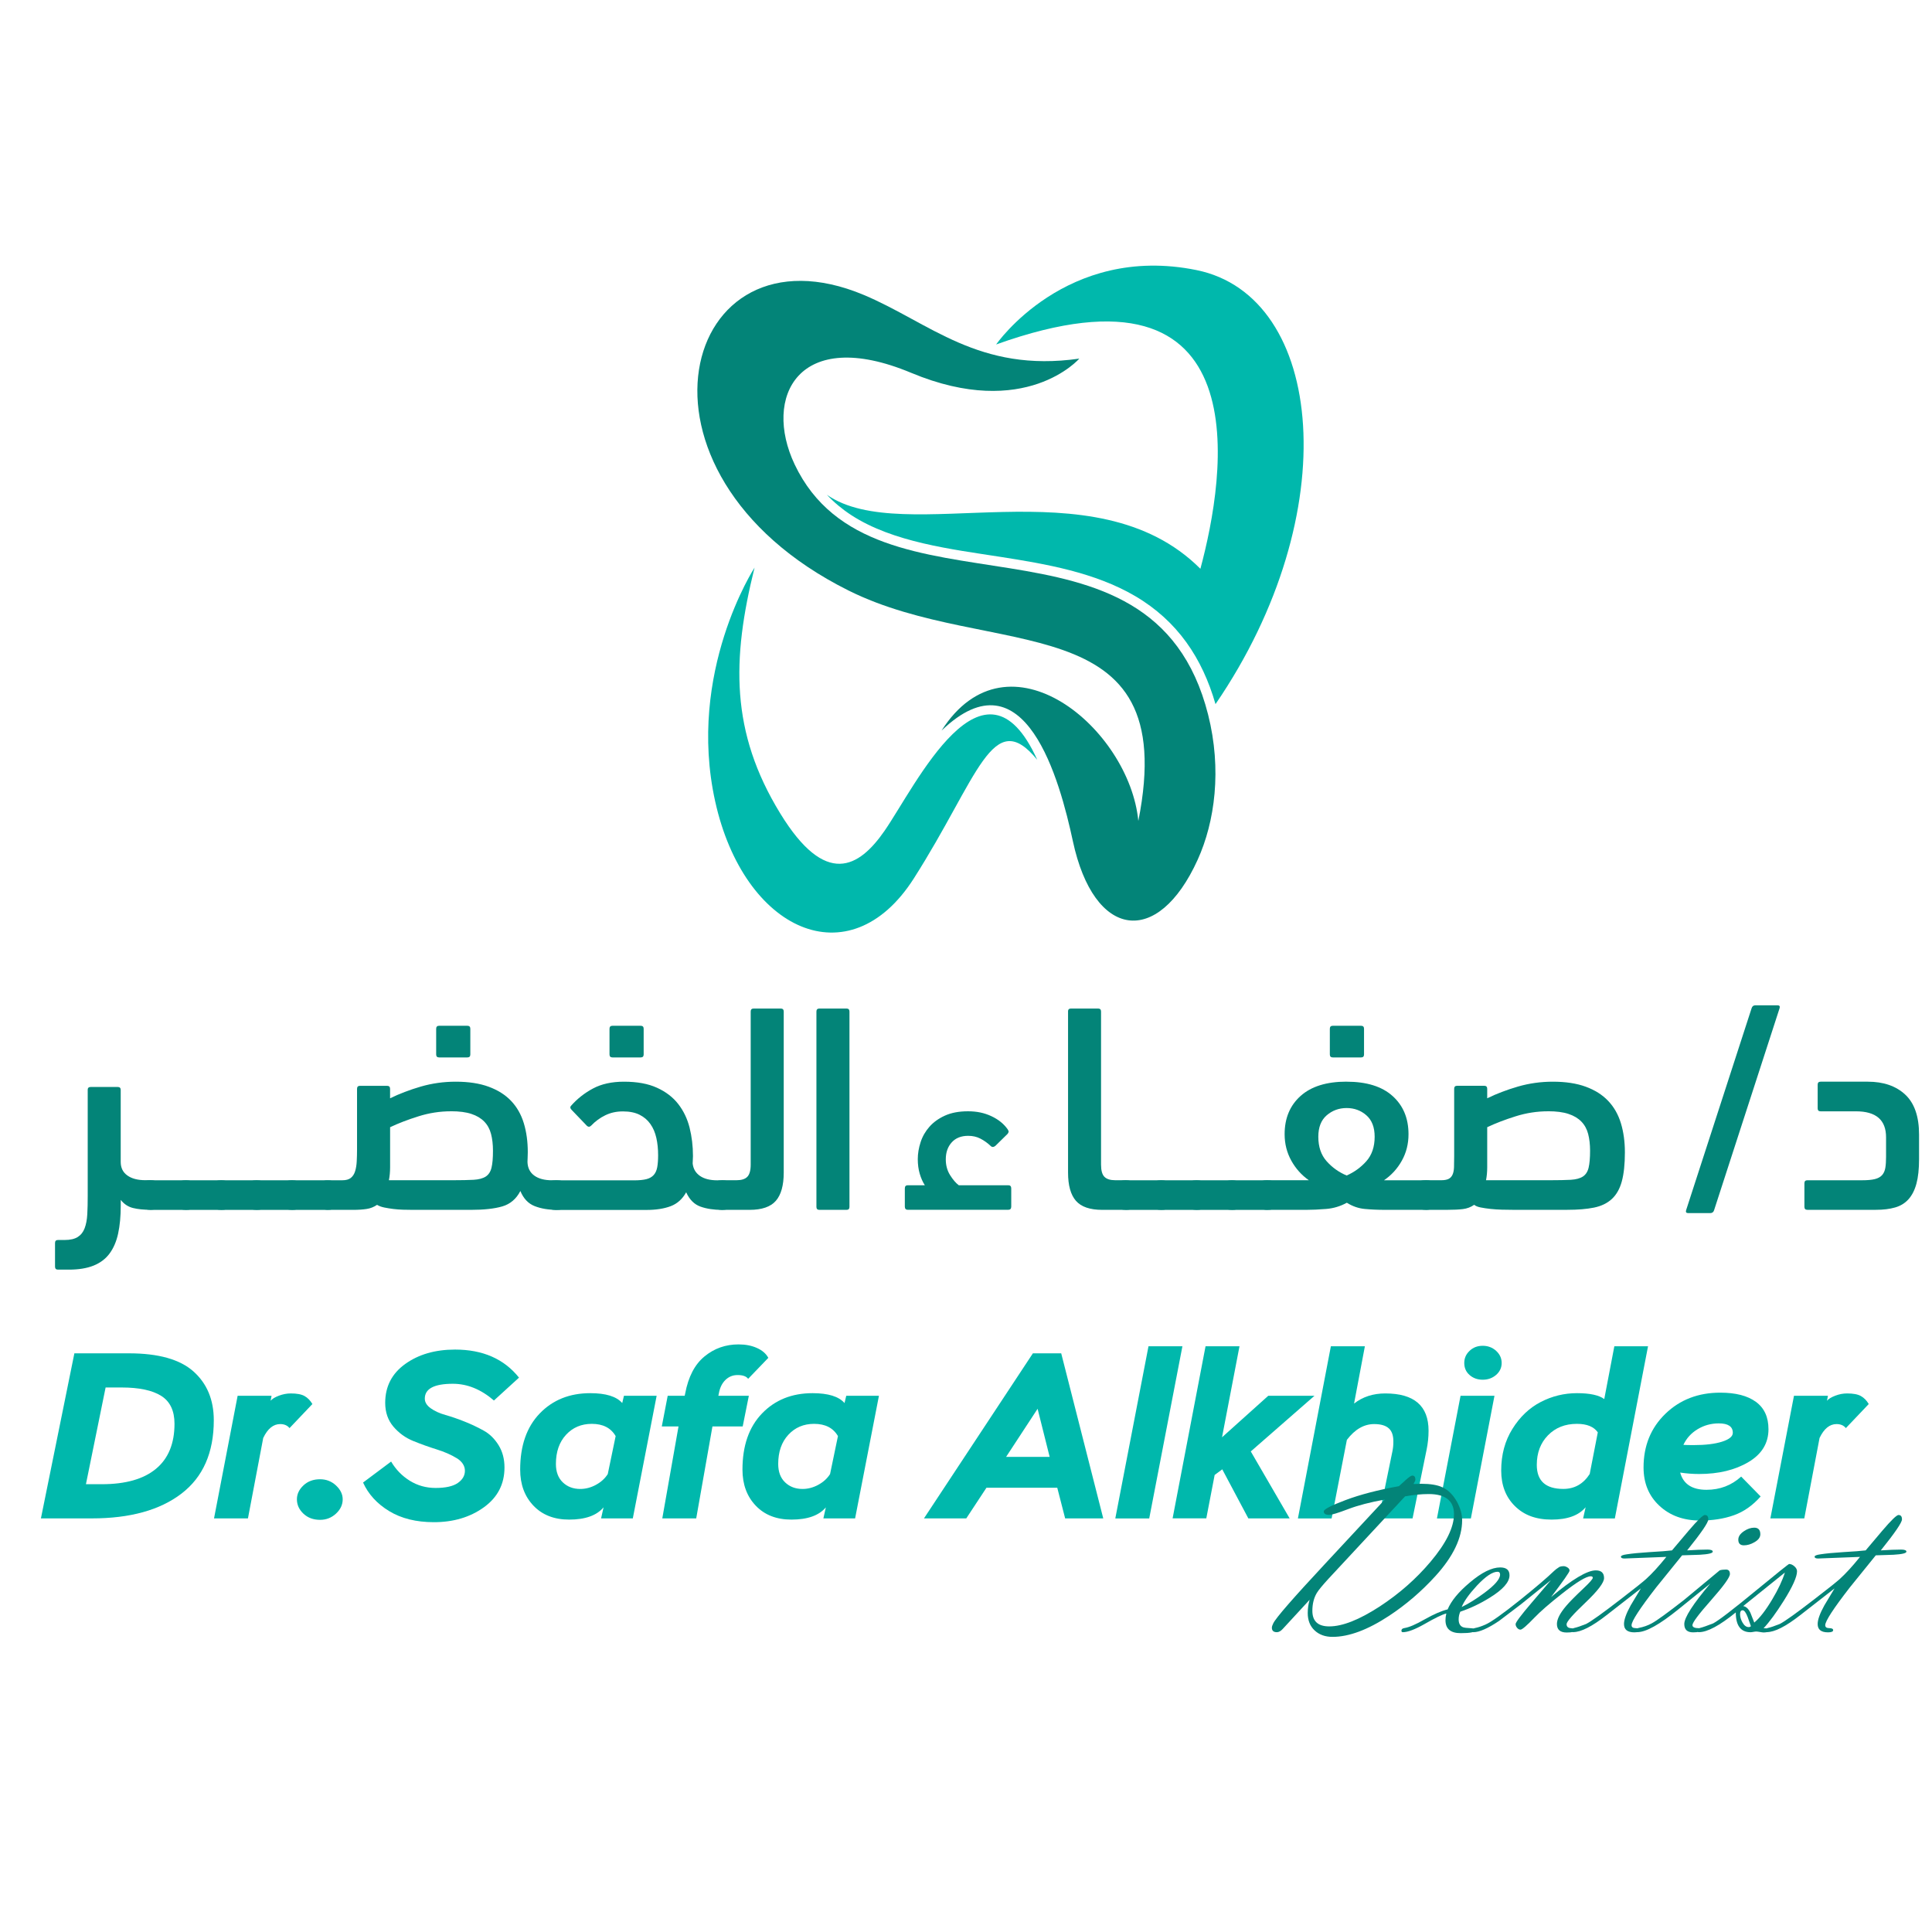<?xml version="1.0" encoding="UTF-8"?>
<svg id="Layer_1" data-name="Layer 1" xmlns="http://www.w3.org/2000/svg" version="1.1" viewBox="0 0 500 500">
  <defs>
    <style>
      .cls-1, .cls-2 {
        fill-rule: evenodd;
      }

      .cls-1, .cls-2, .cls-3, .cls-4 {
        stroke-width: 0px;
      }

      .cls-1, .cls-3 {
        fill: #038478;
      }

      .cls-2, .cls-4 {
        fill: #00b8ac;
      }
    </style>
  </defs>
  <g>
    <path class="cls-4" d="M19.24,350.24h14.13c7.64,0,13.21,1.57,16.71,4.7,3.5,3.13,5.25,7.34,5.25,12.63,0,8.38-2.79,14.71-8.37,18.98-5.58,4.27-13.31,6.41-23.2,6.41h-13.17l8.66-42.72ZM27.33,359.09l-5.09,25.02h4.14c6.11,0,10.77-1.32,13.97-3.97,3.2-2.64,4.81-6.53,4.81-11.66,0-3.38-1.15-5.79-3.44-7.23-2.29-1.44-5.71-2.17-10.25-2.17h-4.14Z"/>
    <path class="cls-4" d="M61.5,361.23h8.78l-.25,1.28c.42-.49,1.15-.93,2.16-1.31s2.04-.58,3.06-.58c1.57,0,2.76.22,3.56.67.81.45,1.48,1.14,2.04,2.07l-5.92,6.23c-.55-.69-1.36-1.04-2.42-1.04-1.78,0-3.25,1.2-4.39,3.6l-3.95,20.81h-8.78l6.11-31.74Z"/>
    <path class="cls-4" d="M78.53,384.42c1.12-1.06,2.56-1.59,4.3-1.59,1.61,0,2.99.54,4.14,1.62s1.72,2.27,1.72,3.57c0,1.38-.57,2.62-1.72,3.69s-2.52,1.62-4.14,1.62c-1.74,0-3.17-.53-4.3-1.59-1.12-1.06-1.69-2.3-1.69-3.72,0-1.34.56-2.54,1.69-3.6Z"/>
    <path class="cls-4" d="M118.18,377.37c-1.42-.88-3.14-1.63-5.15-2.26-2.02-.63-4.03-1.35-6.05-2.17-2.02-.81-3.73-2.05-5.16-3.72-1.42-1.67-2.13-3.72-2.13-6.16,0-4.23,1.73-7.59,5.19-10.07,3.46-2.48,7.75-3.72,12.89-3.72,7.17,0,12.69,2.42,16.55,7.26l-6.49,5.92c-3.35-2.89-6.89-4.33-10.63-4.33-4.84,0-7.26,1.28-7.26,3.84,0,.94.51,1.77,1.53,2.5,1.02.73,2.29,1.31,3.82,1.74,1.53.43,3.18,1,4.96,1.71,1.78.71,3.44,1.5,4.96,2.35,1.53.85,2.8,2.11,3.82,3.75,1.02,1.65,1.53,3.57,1.53,5.77,0,4.31-1.78,7.75-5.35,10.32-3.56,2.56-7.87,3.84-12.92,3.84-4.58,0-8.44-.96-11.58-2.87-3.14-1.91-5.39-4.38-6.75-7.39l7.26-5.43c1.23,2.08,2.84,3.73,4.84,4.97s4.22,1.86,6.68,1.86c2.59,0,4.5-.43,5.73-1.28s1.85-1.91,1.85-3.17-.71-2.39-2.13-3.27Z"/>
    <path class="cls-4" d="M156.2,390.1c-1.78,2.12-4.75,3.17-8.91,3.17-3.86,0-6.94-1.2-9.23-3.6s-3.44-5.51-3.44-9.34c0-6.19,1.69-11.03,5.06-14.53,3.37-3.5,7.73-5.25,13.08-5.25,4.03,0,6.79.85,8.27,2.56l.45-1.89h8.46l-6.17,31.74h-8.21l.64-2.87ZM154.23,384.27c1.32-.71,2.33-1.64,3.06-2.78l2.04-9.83c-1.23-2.12-3.29-3.17-6.17-3.17-2.72,0-4.94.95-6.68,2.84-1.74,1.89-2.61,4.4-2.61,7.54,0,2.03.59,3.62,1.78,4.76,1.19,1.14,2.69,1.71,4.52,1.71,1.4,0,2.76-.36,4.07-1.07Z"/>
    <path class="cls-4" d="M172.81,361.23h4.39l.13-.61c.81-4.31,2.47-7.51,5-9.58,2.52-2.08,5.46-3.11,8.81-3.11,1.78,0,3.36.3,4.74.92,1.38.61,2.37,1.46,2.96,2.56l-5.22,5.43c-.47-.65-1.38-.98-2.74-.98-1.23,0-2.28.43-3.15,1.28-.87.85-1.43,2.01-1.69,3.48l-.13.61h7.89l-1.59,7.93h-7.83l-4.2,23.8h-8.78l4.2-23.8h-4.33l1.53-7.93Z"/>
    <path class="cls-4" d="M213.73,390.1c-1.78,2.12-4.75,3.17-8.91,3.17-3.86,0-6.94-1.2-9.23-3.6s-3.44-5.51-3.44-9.34c0-6.19,1.69-11.03,5.06-14.53,3.37-3.5,7.73-5.25,13.08-5.25,4.03,0,6.79.85,8.27,2.56l.45-1.89h8.46l-6.17,31.74h-8.21l.64-2.87ZM211.76,384.27c1.32-.71,2.33-1.64,3.06-2.78l2.04-9.83c-1.23-2.12-3.29-3.17-6.17-3.17-2.72,0-4.94.95-6.68,2.84-1.74,1.89-2.61,4.4-2.61,7.54,0,2.03.59,3.62,1.78,4.76,1.19,1.14,2.69,1.71,4.52,1.71,1.4,0,2.76-.36,4.07-1.07Z"/>
    <path class="cls-4" d="M267.32,350.24h7.32l10.88,42.72h-9.86l-2.04-7.93h-18.33l-5.22,7.93h-10.95l28.19-42.72ZM260.38,377.04h11.27l-3.12-12.45-8.15,12.45Z"/>
    <path class="cls-4" d="M297.23,348.41h8.78l-8.59,44.56h-8.78l8.59-44.56Z"/>
    <path class="cls-4" d="M312,348.41h8.78l-4.52,23.56,11.96-10.74h11.96l-16.48,14.4,10.06,17.33h-10.69l-6.75-12.7-1.97,1.46-2.16,11.23h-8.72l8.53-44.56Z"/>
    <path class="cls-4" d="M344.45,348.41h8.78l-2.8,14.83c2.25-1.75,4.94-2.62,8.08-2.62,7.47,0,11.2,3.21,11.2,9.64,0,1.67-.17,3.32-.51,4.94l-3.63,17.76h-8.78l3.56-17.33c.17-.81.25-1.61.25-2.38.04-1.63-.34-2.82-1.15-3.57-.81-.75-2.08-1.13-3.82-1.13-2.63,0-4.99,1.36-7.06,4.09l-3.95,20.33h-8.72l8.53-44.56Z"/>
    <path class="cls-4" d="M377.99,361.23h8.78l-6.11,31.74h-8.78l6.11-31.74ZM380.32,349.6c.91-.88,2.05-1.31,3.41-1.31s2.51.44,3.47,1.31c.95.88,1.43,1.92,1.43,3.14s-.48,2.25-1.43,3.08c-.96.83-2.11,1.25-3.47,1.25s-2.49-.41-3.41-1.22-1.37-1.85-1.37-3.11.46-2.27,1.37-3.14Z"/>
    <path class="cls-4" d="M410.33,390.1c-1.78,2.12-4.71,3.17-8.78,3.17s-7.16-1.17-9.51-3.51c-2.36-2.34-3.53-5.4-3.53-9.19,0-4.07.96-7.66,2.9-10.77,1.93-3.11,4.37-5.43,7.32-6.96,2.95-1.53,6.08-2.29,9.39-2.29s5.71.51,7.06,1.53l2.61-13.67h8.72l-8.59,44.56h-8.21l.64-2.87ZM411.41,381.49l2.1-10.8c-1.02-1.46-2.82-2.2-5.41-2.2-3.06,0-5.55.99-7.48,2.96s-2.9,4.53-2.9,7.66c0,4.15,2.29,6.22,6.87,6.22,2.89,0,5.16-1.28,6.81-3.84Z"/>
    <path class="cls-4" d="M455.64,387.29c-2.04,2.32-4.34,3.94-6.91,4.85-2.57.92-5.48,1.37-8.75,1.37-4.29,0-7.8-1.27-10.53-3.82-2.74-2.54-4.1-5.85-4.1-9.92,0-5.62,1.89-10.24,5.66-13.89s8.51-5.46,14.19-5.46c3.99,0,7.06.79,9.23,2.38s3.25,3.95,3.25,7.08c0,3.62-1.73,6.46-5.19,8.51s-7.71,3.08-12.76,3.08c-1.61,0-3.25-.12-4.9-.37.81,2.97,3.08,4.46,6.81,4.46,3.48,0,6.47-1.14,8.97-3.42l5.03,5.13ZM439.35,369.87c-1.66,1-2.89,2.35-3.69,4.06.59.04,1.46.06,2.61.06,3.1,0,5.57-.3,7.41-.89s2.77-1.35,2.77-2.29c0-1.63-1.21-2.44-3.63-2.44-1.99,0-3.82.5-5.47,1.5Z"/>
    <path class="cls-4" d="M464.29,361.23h8.78l-.25,1.28c.42-.49,1.15-.93,2.16-1.31,1.02-.39,2.04-.58,3.05-.58,1.57,0,2.76.22,3.56.67.81.45,1.49,1.14,2.04,2.07l-5.92,6.23c-.55-.69-1.36-1.04-2.42-1.04-1.78,0-3.25,1.2-4.39,3.6l-3.95,20.81h-8.78l6.11-31.74Z"/>
  </g>
  <g>
    <path class="cls-3" d="M22.69,282.08c0-.51.25-.77.76-.77h7.03c.5,0,.76.25.76.76v18.63c0,1.53.57,2.7,1.72,3.51,1.14.82,2.68,1.22,4.62,1.22h1.3c1.02,0,1.78.28,2.29.85.51.57.76,1.52.76,2.86,0,1.5-.24,2.53-.72,3.1-.48.57-1.26.85-2.33.85-1.73,0-3.22-.15-4.46-.46-1.25-.31-2.3-1-3.17-2.09v1.46c0,2.76-.23,5.18-.68,7.25-.45,2.07-1.2,3.79-2.23,5.18-1.03,1.38-2.41,2.42-4.13,3.11-1.72.69-3.85,1.04-6.39,1.04h-2.82c-.51,0-.76-.26-.76-.77v-6.13c0-.51.25-.77.76-.77h1.68c1.48,0,2.62-.26,3.43-.77.81-.51,1.41-1.26,1.79-2.26.38-1,.61-2.2.69-3.6.08-1.4.11-3.03.11-4.86v-27.35Z"/>
    <path class="cls-3" d="M38.94,313.11c-1.02,0-1.72-.26-2.1-.77s-.57-1.47-.57-2.86c0-1.55.18-2.61.53-3.17.36-.57,1.07-.85,2.14-.85h9.16c1.02,0,1.78.28,2.29.85.51.57.76,1.55.76,2.94,0,1.6-.24,2.64-.72,3.13-.48.49-1.26.74-2.33.74h-9.16Z"/>
    <path class="cls-3" d="M48.1,313.11c-1.02,0-1.72-.26-2.1-.77s-.57-1.47-.57-2.86c0-1.55.18-2.61.53-3.17.36-.57,1.07-.85,2.14-.85h9.16c1.02,0,1.78.28,2.29.85.51.57.76,1.55.76,2.94,0,1.6-.24,2.64-.72,3.13-.48.49-1.26.74-2.33.74h-9.16Z"/>
    <path class="cls-3" d="M57.25,313.11c-1.02,0-1.72-.26-2.1-.77s-.57-1.47-.57-2.86c0-1.55.18-2.61.53-3.17.36-.57,1.07-.85,2.14-.85h9.16c1.02,0,1.78.28,2.29.85.51.57.76,1.55.76,2.94,0,1.6-.24,2.64-.72,3.13-.48.49-1.26.74-2.33.74h-9.16Z"/>
    <path class="cls-3" d="M66.41,313.11c-1.02,0-1.72-.26-2.1-.77s-.57-1.47-.57-2.86c0-1.55.18-2.61.53-3.17.36-.57,1.07-.85,2.14-.85h9.16c1.02,0,1.78.28,2.29.85.51.57.76,1.55.76,2.94,0,1.6-.24,2.64-.72,3.13-.48.49-1.26.74-2.33.74h-9.16Z"/>
    <path class="cls-3" d="M75.56,313.11c-1.02,0-1.72-.26-2.1-.77s-.57-1.47-.57-2.86c0-1.55.18-2.61.53-3.17.36-.57,1.07-.85,2.14-.85h9.16c1.02,0,1.78.28,2.29.85.51.57.76,1.55.76,2.94,0,1.6-.24,2.64-.72,3.13-.48.49-1.26.74-2.33.74h-9.16Z"/>
    <path class="cls-3" d="M100.97,284.23c2.4-1.17,5.04-2.18,7.95-3.03,2.91-.84,5.91-1.26,9.02-1.26,3.31,0,6.15.43,8.52,1.3s4.31,2.09,5.81,3.67c1.5,1.58,2.6,3.5,3.29,5.77.69,2.27,1.03,4.77,1.03,7.52,0,.51-.01.98-.04,1.41-.03.43-.04.8-.04,1.11.05,1.53.64,2.7,1.75,3.51,1.12.82,2.64,1.22,4.58,1.22h1.3c1.02,0,1.78.28,2.29.85.51.57.76,1.52.76,2.86,0,1.5-.24,2.53-.73,3.1-.48.57-1.26.85-2.33.85-2.19,0-4.11-.32-5.76-.97-1.65-.64-2.89-1.95-3.7-3.91-1.07,2.06-2.63,3.39-4.69,3.99s-4.77.89-8.13.89h-15.03c-.81,0-1.65-.01-2.52-.04-.87-.03-1.7-.09-2.52-.19-.81-.1-1.59-.23-2.33-.38-.74-.15-1.36-.38-1.87-.69-.81.56-1.72.92-2.71,1.07-.99.15-2.15.23-3.47.23h-6.33c-1.02,0-1.78-.24-2.29-.74-.51-.49-.76-1.46-.76-2.9,0-1.65.24-2.73.72-3.25.48-.52,1.26-.77,2.33-.77h3.51c.97,0,1.7-.2,2.21-.61.51-.41.88-.98,1.11-1.72.23-.74.37-1.59.42-2.56.05-.97.08-1.98.08-3.05v-15.73c0-.51.25-.77.76-.77h7.03c.5,0,.76.26.76.77v2.45ZM116.73,287.6c-2.86,0-5.66.43-8.42,1.3-2.75.86-5.2,1.8-7.35,2.82v10.37c0,.61-.03,1.2-.08,1.75-.05.56-.13,1.09-.23,1.6h16.6c2.19,0,3.97-.04,5.32-.11,1.35-.08,2.4-.36,3.14-.84.74-.48,1.24-1.25,1.49-2.29.26-1.04.38-2.5.38-4.39,0-1.63-.17-3.08-.5-4.35-.33-1.27-.92-2.34-1.76-3.2-.84-.86-1.95-1.53-3.33-1.98-1.38-.46-3.14-.69-5.28-.69ZM113.64,273.66c-.51,0-.76-.26-.76-.77v-6.65c0-.51.25-.77.76-.77h7.32c.51,0,.76.26.76.77v6.65c0,.52-.25.77-.76.77h-7.32Z"/>
    <path class="cls-3" d="M147.82,286.14c1.58-1.79,3.46-3.27,5.65-4.44,2.19-1.17,4.86-1.76,8.01-1.76,3.41,0,6.26.52,8.55,1.57,2.29,1.04,4.12,2.44,5.49,4.2,1.37,1.76,2.35,3.79,2.94,6.11.58,2.32.88,4.77.88,7.37,0,.36-.01.69-.04.99-.03.31-.04.61-.04.92.15,1.38.77,2.44,1.87,3.21,1.09.76,2.58,1.15,4.46,1.15h1.3c1.02,0,1.78.28,2.29.85.51.57.76,1.52.76,2.86,0,1.5-.24,2.53-.72,3.1-.48.57-1.26.85-2.33.85-2.14,0-4.01-.28-5.61-.85s-2.84-1.81-3.7-3.71c-.97,1.75-2.3,2.95-4.01,3.6-1.7.64-3.78.97-6.22.97h-23.58c-1.02,0-1.78-.3-2.29-.89-.51-.59-.76-1.59-.76-2.98,0-1.5.24-2.5.72-3.02.48-.52,1.26-.77,2.33-.77h20.29c1.32,0,2.39-.1,3.2-.3.81-.2,1.45-.56,1.91-1.07.46-.51.76-1.18.92-2.02.15-.84.23-1.87.23-3.09,0-1.63-.15-3.13-.46-4.5s-.81-2.57-1.53-3.58c-.71-1.02-1.64-1.82-2.79-2.4s-2.58-.88-4.31-.88-3.2.33-4.58,1c-1.37.66-2.59,1.56-3.66,2.68-.36.36-.71.38-1.07.08l-3.97-4.14c-.41-.41-.46-.77-.15-1.07ZM158.5,273.66c-.51,0-.76-.26-.76-.77v-6.65c0-.51.25-.77.76-.77h7.32c.51,0,.76.26.76.77v6.65c0,.52-.26.77-.76.77h-7.32Z"/>
    <path class="cls-3" d="M186.88,313.11c-1.02,0-1.78-.24-2.29-.74-.51-.49-.76-1.48-.76-2.98s.24-2.46.72-3.06c.48-.59,1.26-.89,2.33-.89h3.74c1.27,0,2.2-.29,2.78-.88.58-.59.88-1.64.88-3.17v-39.61c0-.51.25-.77.76-.77h7.03c.5,0,.76.26.76.77v41.67c0,3.32-.68,5.76-2.04,7.32s-3.63,2.34-6.81,2.34h-7.1Z"/>
    <path class="cls-3" d="M219.84,312.34c0,.51-.25.77-.76.77h-7.03c-.5,0-.76-.25-.76-.77v-50.56c0-.51.25-.77.76-.77h7.03c.5,0,.76.26.76.77v50.56Z"/>
    <path class="cls-3" d="M239.35,306.75c-.56-.87-1-1.87-1.33-3-.33-1.13-.5-2.38-.5-3.77s.24-2.9.73-4.38c.48-1.49,1.25-2.82,2.29-4,1.04-1.18,2.38-2.14,4.01-2.88,1.63-.74,3.61-1.12,5.95-1.12s4.26.42,6.06,1.26c1.8.84,3.22,1.98,4.23,3.41.2.31.28.54.23.69-.05.15-.13.31-.23.46l-3.2,3.14c-.46.36-.87.36-1.22,0-.81-.77-1.69-1.39-2.63-1.88-.94-.49-2-.73-3.17-.73-1.83,0-3.26.57-4.27,1.7-1.02,1.13-1.53,2.59-1.53,4.39,0,1.54.37,2.9,1.11,4.08.74,1.18,1.49,2.05,2.25,2.62h12.82c.51,0,.76.28.76.83v4.69c0,.56-.26.83-.76.83h-26.02c-.51,0-.76-.28-.76-.83v-4.69c0-.56.25-.83.76-.83h4.43Z"/>
    <path class="cls-3" d="M276.4,261.78c0-.51.25-.77.76-.77h7.03c.5,0,.76.25.76.77v39.61c0,1.53.29,2.59.88,3.17.58.59,1.51.88,2.79.88h2.67c1.02,0,1.78.3,2.29.89.51.59.76,1.61.76,3.06,0,1.6-.24,2.62-.72,3.06-.48.44-1.26.66-2.33.66h-6.03c-3.18,0-5.45-.78-6.81-2.34s-2.04-4-2.04-7.32v-41.67Z"/>
    <path class="cls-3" d="M291.36,313.11c-1.02,0-1.72-.26-2.1-.77-.38-.52-.57-1.47-.57-2.86,0-1.55.18-2.61.53-3.17.36-.57,1.07-.85,2.14-.85h9.16c1.02,0,1.78.28,2.29.85.51.57.76,1.55.76,2.94,0,1.6-.24,2.64-.72,3.13-.48.49-1.26.74-2.33.74h-9.16Z"/>
    <path class="cls-3" d="M300.51,313.11c-1.02,0-1.72-.26-2.1-.77-.38-.52-.57-1.47-.57-2.86,0-1.55.18-2.61.53-3.17.36-.57,1.07-.85,2.14-.85h9.16c1.02,0,1.78.28,2.29.85.51.57.76,1.55.76,2.94,0,1.6-.24,2.64-.72,3.13-.48.49-1.26.74-2.33.74h-9.16Z"/>
    <path class="cls-3" d="M309.67,313.11c-1.02,0-1.72-.26-2.1-.77-.38-.52-.57-1.47-.57-2.86,0-1.55.18-2.61.53-3.17.36-.57,1.07-.85,2.14-.85h9.16c1.02,0,1.78.28,2.29.85.51.57.76,1.55.76,2.94,0,1.6-.24,2.64-.72,3.13-.48.49-1.26.74-2.33.74h-9.16Z"/>
    <path class="cls-3" d="M318.82,313.11c-1.02,0-1.72-.26-2.1-.77-.38-.52-.57-1.47-.57-2.86,0-1.55.18-2.61.53-3.17.36-.57,1.07-.85,2.14-.85h9.16c1.02,0,1.78.28,2.29.85.51.57.76,1.55.76,2.94,0,1.6-.24,2.64-.72,3.13-.48.49-1.26.74-2.33.74h-9.16Z"/>
    <path class="cls-3" d="M348.5,279.94c5.19,0,9.16,1.24,11.9,3.71,2.75,2.47,4.12,5.76,4.12,9.89,0,2.5-.57,4.77-1.72,6.83-1.14,2.06-2.68,3.75-4.62,5.08h10.83c1.02,0,1.78.25,2.29.74.51.49.76,1.46.76,2.9s-.24,2.54-.72,3.13c-.48.59-1.26.89-2.33.89h-10.61c-1.83,0-3.56-.08-5.19-.23s-3.18-.69-4.65-1.61c-1.68.92-3.47,1.46-5.38,1.61-1.91.15-3.6.23-5.07.23h-10.15c-1.02,0-1.78-.31-2.29-.93-.51-.62-.76-1.62-.76-3.02,0-1.5.24-2.49.72-2.98.48-.49,1.26-.74,2.33-.74h10.76c-1.88-1.32-3.4-3.02-4.54-5.08-1.14-2.06-1.72-4.34-1.72-6.83,0-4.12,1.37-7.42,4.12-9.89,2.75-2.47,6.71-3.71,11.9-3.71ZM348.5,286.76c-1.98,0-3.7.63-5.15,1.88-1.45,1.25-2.17,3.1-2.17,5.55,0,2.6.71,4.71,2.14,6.32,1.42,1.61,3.15,2.85,5.19,3.71,1.98-.87,3.69-2.11,5.11-3.71,1.42-1.61,2.14-3.71,2.14-6.32,0-2.45-.71-4.3-2.14-5.55-1.42-1.25-3.13-1.88-5.11-1.88ZM344.92,273.66c-.51,0-.76-.26-.76-.77v-6.65c0-.51.25-.77.76-.77h7.33c.51,0,.76.26.76.77v6.65c0,.52-.25.77-.76.77h-7.33Z"/>
    <path class="cls-3" d="M384.9,284.23c2.39-1.17,5.04-2.18,7.95-3.03,2.91-.84,5.91-1.26,9.02-1.26,3.31,0,6.15.43,8.52,1.3,2.37.87,4.31,2.09,5.81,3.68,1.5,1.58,2.6,3.51,3.29,5.78.69,2.27,1.03,4.79,1.03,7.54,0,3.06-.27,5.57-.8,7.51-.53,1.94-1.4,3.46-2.59,4.56-1.2,1.1-2.74,1.84-4.62,2.22-1.88.38-4.17.57-6.87.57h-14.27c-.81,0-1.72-.01-2.71-.04-.99-.03-1.96-.09-2.9-.19-.94-.1-1.79-.23-2.56-.38-.76-.15-1.32-.38-1.68-.69-.87.61-1.84.98-2.94,1.11-1.09.13-2.38.19-3.85.19h-5.72c-1.02,0-1.78-.24-2.29-.74-.51-.49-.76-1.46-.76-2.9,0-1.65.24-2.73.72-3.25.48-.52,1.26-.77,2.33-.77h3.97c.81,0,1.45-.11,1.91-.34.46-.23.8-.6,1.03-1.11.23-.51.35-1.16.38-1.95.03-.79.04-1.74.04-2.86v-17.41c0-.51.25-.77.76-.77h7.03c.5,0,.76.26.76.77v2.45ZM400.66,287.6c-2.86,0-5.66.43-8.42,1.3-2.75.86-5.2,1.8-7.35,2.82v10.37c0,.61-.03,1.2-.08,1.75-.05.56-.13,1.09-.23,1.6h16.6c2.19,0,3.97-.04,5.32-.11,1.35-.08,2.4-.36,3.14-.84.74-.48,1.24-1.25,1.49-2.29.25-1.04.38-2.5.38-4.39,0-1.63-.17-3.08-.5-4.35-.33-1.27-.92-2.34-1.76-3.2-.84-.86-1.95-1.53-3.33-1.98-1.38-.46-3.14-.69-5.28-.69Z"/>
    <path class="cls-3" d="M453.31,260.94c.15-.51.48-.77.99-.77h5.72c.51,0,.69.26.53.77l-16.94,52.24c-.15.51-.48.77-.99.77h-5.72c-.51,0-.69-.26-.53-.77l16.94-52.24Z"/>
    <path class="cls-3" d="M496.65,300.01c0,2.55-.23,4.66-.68,6.32-.45,1.66-1.13,3-2.04,4.02-.91,1.02-2.07,1.74-3.48,2.14-1.41.41-3.08.61-5.01.61h-17.7c-.51,0-.76-.26-.76-.77v-6.11c0-.51.25-.77.76-.77h14.19c1.37,0,2.47-.1,3.28-.3.81-.2,1.44-.55,1.87-1.03.43-.48.71-1.11.84-1.87.13-.76.19-1.7.19-2.82v-5.11c0-4.47-2.59-6.71-7.78-6.71h-9.16c-.51,0-.76-.25-.76-.77v-6.13c0-.51.25-.77.76-.77h12.21c4.06,0,7.29,1.11,9.68,3.33,2.39,2.22,3.59,5.68,3.59,10.38v6.36Z"/>
  </g>
  <path class="cls-1" d="M279.32,92.81c-26.05,3.74-38.76-9.34-55.77-16.48-47.1-19.76-65.34,45.9-3.94,76.5,36.81,18.35,86.3,2.91,74.99,59.63-2.29-23.84-33.7-50.39-50.93-23.38,21.64-20.79,30.66,13.13,33.99,28.62,5.44,25.33,21.94,27.61,32.29,4.81,4.47-9.84,6.29-23.38,2.71-37.56-14.56-57.64-86.6-21.8-107-64.75-8.27-17.42.92-35.92,30.13-23.72,29.63,12.38,43.53-3.67,43.53-3.67h0Z"/>
  <path class="cls-2" d="M268.44,196.64c-13.8-30.49-31.4,6.6-39.49,18.33-6.64,9.62-15.27,14.73-27.02-4.45-12.91-21.05-12.56-39.87-6.65-63.62,0,0-17.6,27.05-10.19,60.51,7.41,33.46,34.73,46.07,51.4,19.94,16.67-26.13,20.4-44.82,31.95-30.71h0Z"/>
  <path class="cls-2" d="M310.66,147.2c6.39-23.74,16.26-82.84-52.86-58.05,0,0,18.06-26.13,51.86-19.25,33.19,6.75,38.69,63,4.91,112.33-3.41-11.87-9.8-21.51-20.8-27.97-10.45-6.13-23.06-8.3-34.9-10.15-12.57-1.96-27.79-3.76-38.6-10.82-2.35-1.54-4.43-3.28-6.26-5.23,20.04,13.91,69.06-8.45,96.65,19.14h0Z"/>
  <g>
    <path class="cls-3" d="M365.8,384.06c.82-.04,1.49-.06,1.99-.06,2.37,0,4.2.3,5.48.9,1.55.7,2.83,1.99,3.86,3.88.84,1.61,1.27,3.16,1.27,4.65,0,4.55-2.29,9.36-6.87,14.41-3.62,3.98-7.62,7.42-12.02,10.32-5.52,3.64-10.41,5.46-14.65,5.46-1.91,0-3.46-.56-4.64-1.67-1.19-1.11-1.78-2.62-1.78-4.5,0-1.15.16-2.3.49-3.43l-6.93,7.52c-.52.58-1.04.87-1.54.87-.87,0-1.3-.39-1.3-1.16,0-.28.12-.66.36-1.13.64-1.37,5.13-6.53,13.47-15.48l15.4-16.56c-3.78.68-6.96,1.51-9.53,2.49-2.57.98-4.2,1.48-4.88,1.48-.92,0-1.39-.3-1.39-.9,0-.54,1.87-1.51,5.61-2.92,3.74-1.41,8.35-2.62,13.84-3.61l1.74-1.58c.86-.78,1.43-1.16,1.71-1.16.54,0,.81.35.81,1.04,0,.24-.17.63-.51,1.16ZM363.63,387.26l-19.77,21.27c-1.61,1.75-2.63,2.99-3.07,3.73-.77,1.29-1.15,2.83-1.15,4.62,0,2.69,1.46,4.03,4.37,4.03,3.42,0,7.75-1.71,13.02-5.13,5.08-3.32,9.48-7.19,13.2-11.61,4.04-4.79,6.06-8.9,6.06-12.32s-2.18-5.19-6.54-5.19c-1.93,0-3.97.2-6.12.6Z"/>
    <path class="cls-3" d="M374.3,417.57c-1,.24-2.89,1.15-5.67,2.75-2.45,1.39-4.31,2.09-5.58,2.09-.24,0-.36-.13-.36-.4,0-.37.26-.59.78-.67,1.23-.2,2.95-.94,5.18-2.22,2.45-1.38,4.45-2.25,6-2.61.92-2.21,2.83-4.52,5.73-6.95,3.07-2.61,5.7-3.91,7.87-3.91,1.61,0,2.41.68,2.41,2.03,0,1.77-1.7,3.7-5.09,5.79-2.49,1.55-5.04,2.76-7.65,3.64-.28.63-.42,1.29-.42,1.99,0,1.03.36,1.7,1.09,2.01.36.14,1.05.23,2.06.27.73.02,1.09.19,1.09.52,0,.51-1.24.76-3.72.76-2.62,0-3.93-1.12-3.93-3.37,0-.52.07-1.08.21-1.7ZM378.27,415.9c1.85-.89,3.8-2.11,5.85-3.64,2.73-2.01,4.1-3.6,4.1-4.77,0-.48-.22-.72-.66-.72-1.31,0-3.08,1.19-5.33,3.58-2.01,2.17-3.33,4.02-3.95,5.55Z"/>
    <path class="cls-3" d="M401.36,413.36c5.52-4.63,9.4-6.95,11.63-6.95,1.43,0,2.14.67,2.14,2,0,1.17-1.62,3.3-4.85,6.37-3.24,3.07-4.85,4.93-4.85,5.56s.37.98,1.1,1.03,1.1.22,1.1.52c0,.4-.73.6-2.18.6-1.68,0-2.52-.74-2.52-2.21,0-1.24.8-2.8,2.41-4.69.82-.98,2.31-2.48,4.46-4.51,1.61-1.51,2.41-2.43,2.41-2.75,0-.26-.18-.39-.54-.39-1.14,0-3.64,1.51-7.47,4.54-3.19,2.51-5.57,4.58-7.11,6.19-1.97,2.05-3.16,3.08-3.59,3.08-.32,0-.61-.15-.87-.46-.26-.31-.39-.63-.39-.97,0-.46,1.39-2.31,4.16-5.55l4.97-5.82-7.71,6.21-5.7,4.33c-2.89,1.95-5.11,2.92-6.66,2.92-.26,0-.39-.12-.39-.36,0-.36.28-.6.84-.72.76-.14,1.66-.44,2.68-.89,1.47-.64,4.46-2.76,8.98-6.38,4.06-3.26,6.98-5.76,8.77-7.49.3-.3.77-.66,1.42-1.07.32-.12.66-.18,1.03-.18.34,0,.69.12,1.04.34s.53.5.53.82c0,.36-1.61,2.66-4.82,6.89Z"/>
    <path class="cls-3" d="M431.25,402.92l-10.85.42c-.6,0-.9-.16-.9-.48,0-.26.49-.46,1.48-.6,1.39-.22,3.33-.41,5.85-.57,2.79-.16,4.75-.31,5.88-.45l4.31-5.1c2.31-2.71,3.71-4.06,4.19-4.06.6,0,.9.38.9,1.13,0,.82-1.83,3.49-5.48,8.03,2.11-.14,3.86-.21,5.24-.21.92,0,1.39.18,1.39.54,0,.4-1.12.67-3.35.8l-4.58.15-6.72,8.31c-4.24,5.46-6.36,8.72-6.36,9.77,0,.5.34.75,1.02.76.68.01,1.03.18,1.03.51,0,.39-.44.58-1.33.58-1.79,0-2.68-.72-2.68-2.15,0-1.13.58-2.75,1.75-4.86l2.62-4.36-8.92,6.95c-3.72,2.9-6.58,4.36-8.59,4.36-.24,0-.36-.13-.36-.4,0-.35.2-.57.6-.67.68-.14,1.72-.49,3.1-1.04,1.35-.7,4.34-2.84,8.98-6.43,3.44-2.64,5.59-4.36,6.48-5.15,1.59-1.43,3.35-3.36,5.3-5.78Z"/>
    <path class="cls-3" d="M438,420.58c0,.54.59.8,1.77.8.26,0,.4.16.4.49,0,.39-.67.58-2,.58-1.52,0-2.28-.72-2.28-2.15,0-1.67,2.24-5.16,6.72-10.47l-8.23,6.65c-4.86,3.94-8.39,5.91-10.58,5.91-.24,0-.36-.13-.36-.4,0-.37.2-.59.6-.67,1.27-.24,2.42-.64,3.47-1.22,1.31-.71,4.08-2.73,8.32-6.04l9.22-7.65c.4-.14.94-.21,1.63-.21s1.02.39,1.02,1.16c0,.83-1.62,3.08-4.85,6.74-3.24,3.66-4.85,5.82-4.85,6.48ZM451.32,399.93c-.96,0-1.45-.49-1.45-1.46,0-.82.49-1.55,1.48-2.21.88-.6,1.77-.9,2.65-.9,1.04,0,1.57.57,1.57,1.7,0,.82-.52,1.51-1.57,2.09-.9.52-1.8.78-2.68.78Z"/>
    <path class="cls-3" d="M449.21,417.3c-4.18,3.4-7.35,5.1-9.52,5.1-.24,0-.36-.12-.36-.37,0-.37.2-.6.6-.71.74-.18,1.89-.58,3.44-1.19,1.45-.77,5.12-3.59,11.03-8.46,5.61-4.61,8.48-6.91,8.62-6.91.46,0,.92.2,1.37.6.45.4.68.82.68,1.28,0,1.45-1.15,4-3.44,7.65-1.99,3.16-3.73,5.52-5.21,7.09.88,0,1.33.16,1.33.49,0,.41-.43.61-1.28.61-.22,0-.55-.04-.99-.12-.44-.08-.77-.12-.99-.12-.16,0-.4.03-.72.09s-.56.09-.72.09c-2.55,0-3.83-1.71-3.83-5.13ZM453.13,420.85l-.84-2.37c-.44-1.16-.87-1.74-1.3-1.74s-.66.34-.66,1.02.2,1.38.6,2.1c.46.82,1,1.23,1.63,1.23.24,0,.43-.08.57-.24ZM454,419.92c1.41-1.16,2.95-3.15,4.64-5.98,1.57-2.63,2.66-4.95,3.29-6.97l-10.79,8.68c.74.12,1.37.7,1.87,1.74l.99,2.52Z"/>
    <path class="cls-3" d="M481.37,402.92l-10.85.42c-.6,0-.9-.16-.9-.48,0-.26.49-.46,1.48-.6,1.39-.22,3.33-.41,5.85-.57,2.79-.16,4.75-.31,5.88-.45l4.31-5.1c2.31-2.71,3.71-4.06,4.19-4.06.6,0,.9.38.9,1.13,0,.82-1.83,3.49-5.48,8.03,2.11-.14,3.86-.21,5.24-.21.92,0,1.39.18,1.39.54,0,.4-1.12.67-3.35.8l-4.58.15-6.72,8.31c-4.24,5.46-6.36,8.72-6.36,9.77,0,.5.34.75,1.02.76.68.01,1.03.18,1.03.51,0,.39-.44.58-1.33.58-1.79,0-2.68-.72-2.68-2.15,0-1.13.58-2.75,1.75-4.86l2.62-4.36-8.92,6.95c-3.72,2.9-6.58,4.36-8.59,4.36-.24,0-.36-.13-.36-.4,0-.35.2-.57.6-.67.68-.14,1.72-.49,3.1-1.04,1.35-.7,4.34-2.84,8.98-6.43,3.44-2.64,5.59-4.36,6.48-5.15,1.59-1.43,3.35-3.36,5.3-5.78Z"/>
  </g>
</svg>